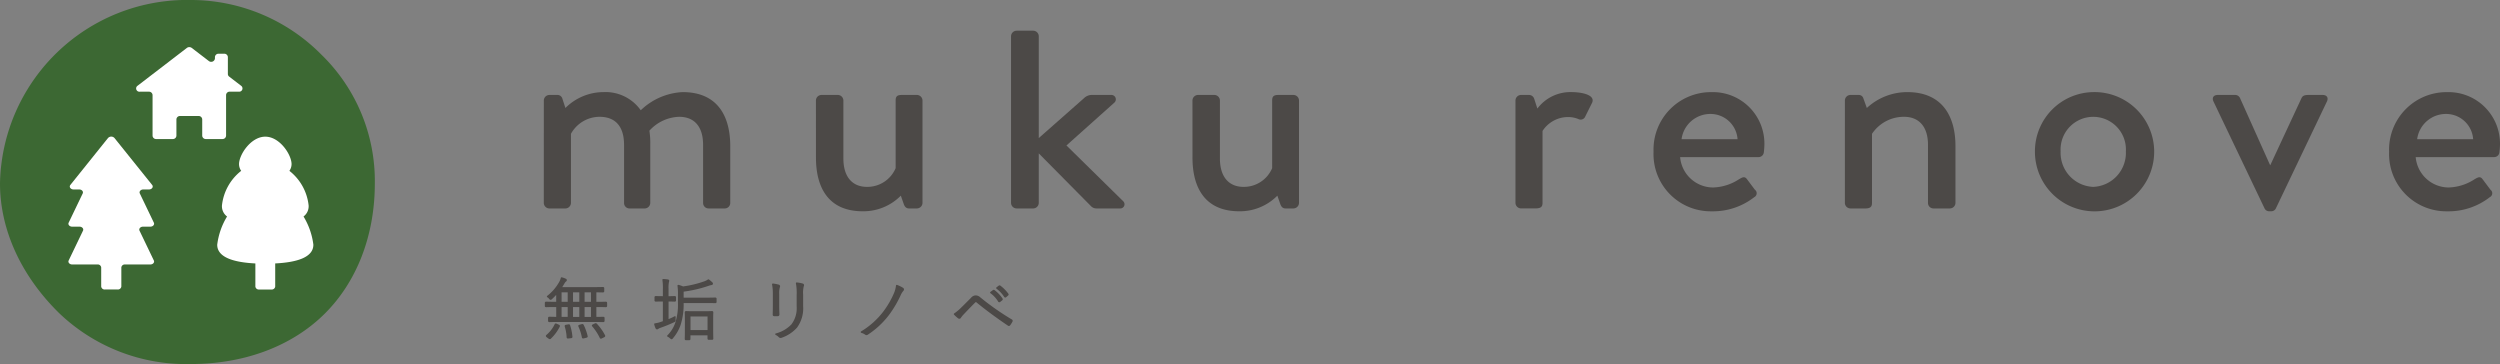 <svg xmlns="http://www.w3.org/2000/svg" xmlns:xlink="http://www.w3.org/1999/xlink" width="318.652" height="46.396" viewBox="0 0 318.652 46.396"><rect x="0" y="0" width="318.652" height="46.396" fill="#808080" stroke="none"/><defs><clipPath id="a"><rect width="318.652" height="46.397" fill="none"/></clipPath></defs><g transform="translate(0 -0.001)"><g transform="translate(0 0)" clip-path="url(#a)"><path d="M89.652,48.363c.1-.043.1-.043.157.008a6.344,6.344,0,0,1,1.02,1.433c.035.06.026.086-.078.138l-.245.119c-.113.06-.13.06-.165,0a6.626,6.626,0,0,0-.969-1.484c-.044-.051-.035-.06.069-.112Zm-.42-2.29h-1.02v1.458h1.02Zm0-1.879h-1.02v1.415h1.02Zm-1.265,4.263c.1-.026.1-.017.14.043a6.347,6.347,0,0,1,.5,1.389c.017.068.008.077-.088.1l-.279.068c-.131.035-.149.035-.167-.034a6.077,6.077,0,0,0-.445-1.4c-.026-.06-.018-.069.1-.1Zm-.227-2.384h-1v1.458h1Zm0-1.879h-1v1.415h1Zm-1.492,4.289c.088-.018.1-.009.122.06a6.491,6.491,0,0,1,.289,1.415c.008.06,0,.078-.105.086l-.3.034c-.122.018-.13,0-.13-.068a5.737,5.737,0,0,0-.244-1.381c-.018-.078,0-.086.122-.1Zm.017-2.41h-.986v1.458h.986Zm0-1.879h-.986v1.415h.986Zm-1.282,4.315c.1.051.1.068.078.12a5.488,5.488,0,0,1-1.117,1.5c-.053.052-.078.043-.165-.018l-.219-.163c-.087-.069-.087-.094-.034-.146A4.165,4.165,0,0,0,84.6,48.415c.027-.052.043-.052.166,0Zm6.1-2.487c0,.06-.008.068-.071.068-.043,0-.314-.017-1.125-.017h-.174v1.458c.672,0,.933-.018.977-.018.062,0,.069.009.069.069v.343c0,.06-.008.068-.069.068-.044,0-.34-.017-1.195-.017H85.017c-.854,0-1.142.017-1.187.017-.061,0-.07-.008-.07-.068v-.343c0-.06.009-.069.07-.069.035,0,.288.018.969.018V46.073h-.254c-.811,0-1.082.017-1.125.017-.061,0-.07-.008-.07-.068v-.36c0-.06.009-.068.07-.068.043,0,.314.018,1.125.018H84.8V44.357a8.737,8.737,0,0,1-.69.713c-.06.06-.1.086-.122.086-.043,0-.069-.034-.131-.112a.773.773,0,0,0-.244-.206,5.924,5.924,0,0,0,1.562-1.818,2.094,2.094,0,0,0,.209-.532,2.509,2.509,0,0,1,.489.171c.043.018.078.052.078.086s-.018.06-.078.1a.847.847,0,0,0-.21.266c-.113.2-.244.411-.393.627h4.137c.89,0,1.187-.018,1.238-.018s.071.008.071.068v.352c0,.06-.009.068-.071.068-.043,0-.287-.008-.933-.018V45.61h.174c.811,0,1.082-.018,1.125-.018.063,0,.071.008.071.068Z" transform="translate(-13.803 -7.037)" fill="#4c4947"/><path d="M85.362,45.486h.778V44.276h-.778Zm.882.2h-.986a.1.1,0,0,1-.1-.1V44.173a.1.1,0,0,1,.1-.1h.986a.1.1,0,0,1,.1.1v1.415a.1.1,0,0,1-.1.1m.575-.2h.8V44.276h-.8Zm.9.2h-1a.1.1,0,0,1-.1-.1V44.173a.1.1,0,0,1,.1-.1h1a.1.1,0,0,1,.1.1v1.415a.1.1,0,0,1-.1.1m.575-.2h.814V44.276h-.814Zm.918.2H88.19a.1.1,0,0,1-.1-.1V44.173a.1.1,0,0,1,.1-.1h1.021a.1.1,0,0,1,.1.1v1.415a.1.1,0,0,1-.1.1m-3.849,1.717h.778V46.154h-.778Zm.882.2h-.986a.1.1,0,0,1-.1-.1V46.051a.1.1,0,0,1,.1-.1h.986a.1.1,0,0,1,.1.1V47.51a.1.1,0,0,1-.1.1m.575-.2h.8V46.154h-.8Zm.9.2h-1a.1.1,0,0,1-.1-.1V46.051a.1.1,0,0,1,.1-.1h1a.1.1,0,0,1,.1.1V47.51a.1.1,0,0,1-.1.1m.575-.2h.814V46.154h-.814Zm.918.2H88.19a.1.1,0,0,1-.1-.1V46.051a.1.1,0,0,1,.1-.1h1.021a.1.1,0,0,1,.1.1V47.51a.1.1,0,0,1-.1.1M85,47.854h4.477c.7,0,1.025.011,1.147.015h.014V47.6h-.017c-.116.005-.389.016-.926.016a.1.1,0,0,1-.1-.1V46.051a.1.1,0,0,1,.1-.1h.174c.661,0,.965.012,1.079.016h.012v-.291h-.012c-.114,0-.418.016-1.079.016h-.174a.1.1,0,0,1-.1-.1V44.173a.1.1,0,0,1,.031-.073c.02-.019.052-.02.074-.029.466.007.723.013.847.015l.051,0v-.283h-.023c-.127,0-.464.016-1.182.016H85.248a.106.106,0,0,1-.092-.054.1.1,0,0,1,.007-.105c.129-.186.255-.388.388-.619a.916.916,0,0,1,.239-.3l.017-.013,0,0a2.249,2.249,0,0,0-.366-.138,2.477,2.477,0,0,1-.192.452,6.046,6.046,0,0,1-1.479,1.765,1.009,1.009,0,0,1,.149.149c.019.024.038.048.051.063.01-.009.026-.023.048-.044a8.949,8.949,0,0,0,.683-.707.107.107,0,0,1,.115-.029.1.1,0,0,1,.068.1v1.252a.1.1,0,0,1-.1.1h-.253c-.661,0-.965-.012-1.079-.016h-.013v.29h.013c.114,0,.418-.016,1.079-.016h.253a.1.1,0,0,1,.1.1V47.51a.1.1,0,0,1-.1.1c-.557,0-.829-.012-.93-.016h0v.273h.013c.121,0,.441-.015,1.14-.015m5.672.221-.055,0c-.122,0-.445-.016-1.141-.016H85c-.7,0-1.012.012-1.131.016l-.055,0c-.118,0-.174-.054-.174-.171v-.343c0-.117.055-.171.174-.171l.048,0c.094,0,.335.014.817.015V46.154h-.149c-.658,0-.958.011-1.071.016H83.4c-.119,0-.174-.053-.174-.17v-.36c0-.116.055-.171.174-.171l.054,0c.113,0,.414.015,1.071.015h.149v-.88c-.179.2-.352.37-.515.517-.073.072-.127.113-.193.113-.093,0-.142-.061-.209-.146a.688.688,0,0,0-.216-.184.1.1,0,0,1-.054-.081.106.106,0,0,1,.039-.089,5.833,5.833,0,0,0,1.535-1.786,1.967,1.967,0,0,0,.2-.506.1.1,0,0,1,.127-.077,2.632,2.632,0,0,1,.51.179.2.2,0,0,1,.136.177.228.228,0,0,1-.122.186.726.726,0,0,0-.179.233c-.1.172-.2.329-.29.474h3.943c.714,0,1.048-.011,1.174-.015l.065,0c.118,0,.174.054.174.171v.351c0,.117-.055.17-.174.17l-.091,0-.739-.014v1.21h.071c.657,0,.957-.011,1.071-.015l.055,0c.118,0,.174.055.174.171V46c0,.117-.055.17-.174.17h-.055c-.113-.005-.414-.016-1.071-.016h-.071v1.253c.466,0,.707-.011.814-.014l.059,0c.118,0,.174.054.174.171V47.9c0,.117-.055.171-.174.171m-2.949.531a6.265,6.265,0,0,1,.426,1.347l.043-.012.281-.069h.006a6.3,6.3,0,0,0-.481-1.342l-.021.005-.244.068-.011,0m.384,1.559a.153.153,0,0,1-.078-.02.171.171,0,0,1-.075-.114,6,6,0,0,0-.439-1.381.161.161,0,0,1-.009-.139c.028-.062.093-.081.169-.1l.246-.069h0c.136-.037.2-.014.258.091a6.472,6.472,0,0,1,.508,1.417c.043.17-.08.2-.161.225l-.282.068a.561.561,0,0,1-.138.026m-1.877-1.7h0Zm-.255.149a5.9,5.9,0,0,1,.235,1.348l.014,0,.3-.034.011,0a6.313,6.313,0,0,0-.278-1.359l-.008,0L86,48.605l-.029.005m.2,1.555a.17.17,0,0,1-.115-.037.172.172,0,0,1-.051-.14,5.614,5.614,0,0,0-.239-1.351.182.182,0,0,1,.015-.154c.041-.058.111-.068.192-.08l.239-.042c.1-.02.2-.018.242.136a6.441,6.441,0,0,1,.29,1.428.165.165,0,0,1-.028.133.231.231,0,0,1-.172.066l-.293.034a.528.528,0,0,1-.081.007m3.3-1.63a6.676,6.676,0,0,1,.931,1.434l.036-.018.248-.122.025-.013a6.208,6.208,0,0,0-1-1.4h0l-.035.015Zm.9,1.652a.16.16,0,0,1-.141-.1,6.551,6.551,0,0,0-.959-1.469.156.156,0,0,1-.046-.133c.015-.068.073-.1.149-.134l.209-.1,0,0c.117-.053.178-.065.274.029a6.484,6.484,0,0,1,1.04,1.458.17.17,0,0,1,.023.14.247.247,0,0,1-.148.135l-.244.12a.369.369,0,0,1-.161.056m-6.776-.346.009.007.217.162.033.022a5.418,5.418,0,0,0,1.08-1.443l-.018-.01-.214-.093-.045-.018a4.251,4.251,0,0,1-1.062,1.373m.268.4a.3.3,0,0,1-.164-.07l-.222-.165a.233.233,0,0,1-.111-.161.185.185,0,0,1,.066-.139,4.059,4.059,0,0,0,1.053-1.36c.074-.146.194-.1.3-.051l.219.1.008,0c.093.05.174.107.128.243A5.579,5.579,0,0,1,84,50.182a.187.187,0,0,1-.134.063" transform="translate(-13.782 -7.016)" fill="#4c4947"/><path d="M106.851,47.317h-2.382v1.938h2.382Zm.506,1.363c0,1.295.018,1.5.018,1.553s-.009.06-.07.06h-.384c-.061,0-.07-.009-.07-.06v-.515h-2.382v.557c0,.06-.009.068-.078.068h-.375c-.061,0-.07-.008-.07-.068,0-.043.018-.257.018-1.57v-.763c0-.772-.018-.986-.018-1.038s.009-.068.07-.068.3.018,1.012.018h1.265c.725,0,.96-.018,1.013-.018s.07.008.07.068c0,.043-.018.266-.018.918Zm.428-3.139c0,.068-.009.078-.061.078s-.323-.018-1.143-.018h-2.994a8.862,8.862,0,0,1-.366,2.814,5.19,5.19,0,0,1-.96,1.7c-.053.068-.078.1-.1.1s-.062-.034-.131-.094a1.192,1.192,0,0,0-.332-.223,4.252,4.252,0,0,0,1.056-1.716,7.514,7.514,0,0,0,.323-2.487V44.641a6.627,6.627,0,0,0-.061-1.15,2.458,2.458,0,0,1,.585.206,13.827,13.827,0,0,0,2.766-.661,2.136,2.136,0,0,0,.489-.249,3.789,3.789,0,0,1,.419.351.165.165,0,0,1,.061.1c0,.043-.043.068-.113.077a2.514,2.514,0,0,0-.331.086,16.259,16.259,0,0,1-3.3.763v.952h2.994c.82,0,1.091-.017,1.143-.017s.061.008.061.077Zm-5.166-.18c0,.06-.009.068-.07.068-.043,0-.209-.017-.794-.017h-.087v2.5a7.9,7.9,0,0,0,.916-.421,1.293,1.293,0,0,0-.018.326c.009.18.009.18-.149.257a17.229,17.229,0,0,1-1.7.7.932.932,0,0,0-.288.137.183.183,0,0,1-.123.061c-.035,0-.069-.026-.1-.086a2.6,2.6,0,0,1-.165-.481,3.754,3.754,0,0,0,.706-.163l.4-.138V45.413h-.2c-.585,0-.75.017-.8.017s-.061-.008-.061-.068v-.369c0-.06.008-.068.061-.068s.218.017.8.017h.2V43.93a6.81,6.81,0,0,0-.061-1.176,4.669,4.669,0,0,1,.567.052c.061.008.1.026.1.068a.685.685,0,0,1-.035.154,3.585,3.585,0,0,0-.052.884v1.029h.087c.585,0,.751-.017.794-.017.061,0,.07.008.07.068Z" transform="translate(-16.568 -7.081)" fill="#4c4947"/><path d="M100.155,48.462a2.384,2.384,0,0,0,.13.352.114.114,0,0,0,.017.029c0-.005.016-.014.034-.032a.938.938,0,0,1,.325-.161,16.377,16.377,0,0,0,1.692-.69.623.623,0,0,0,.093-.051.914.914,0,0,0,0-.11,1.483,1.483,0,0,1,0-.15c-.221.113-.47.223-.753.335a.1.1,0,0,1-.1-.011.1.1,0,0,1-.046-.084v-2.5a.1.1,0,0,1,.1-.1h.088c.462,0,.665.011.751.016h.009l-.009-.3c-.086.005-.289.016-.751.016h-.088a.1.1,0,0,1-.1-.1V43.892a3.377,3.377,0,0,1,.058-.916l.013-.05.011-.039h0a4.153,4.153,0,0,0-.432-.044,7.715,7.715,0,0,1,.045,1.066v1.012a.1.1,0,0,1-.1.1h-.2c-.452,0-.653-.01-.749-.015h-.009v.3h.01c.1,0,.3-.015.749-.015h.2a.1.1,0,0,1,.1.1v2.684a.1.1,0,0,1-.07.1l-.4.137a3.941,3.941,0,0,1-.612.151m.133.584a.212.212,0,0,1-.192-.148,2.659,2.659,0,0,1-.171-.5.1.1,0,0,1,.015-.082.108.108,0,0,1,.072-.044,3.593,3.593,0,0,0,.689-.159l.33-.113v-2.51h-.1c-.446,0-.644.01-.739.015l-.063,0a.148.148,0,0,1-.164-.17v-.369a.149.149,0,0,1,.164-.171l.063,0c.1.005.293.015.739.015h.1v-.91a6.653,6.653,0,0,0-.06-1.159.1.1,0,0,1,.025-.084.111.111,0,0,1,.082-.033,4.806,4.806,0,0,1,.579.053c.159.023.184.116.184.169a.453.453,0,0,1-.023.127l-.014.053a3.712,3.712,0,0,0-.049.859v.927c.445,0,.64-.011.723-.015l.054,0a.151.151,0,0,1,.174.171v.369c0,.117-.056.17-.174.17l-.054,0c-.083,0-.279-.015-.723-.015v2.242a7.437,7.437,0,0,0,.762-.358.107.107,0,0,1,.111.007.1.1,0,0,1,.042.1,1.2,1.2,0,0,0-.016.3c.011.224-.011.26-.206.356a16.827,16.827,0,0,1-1.712.7,1.166,1.166,0,0,0-.25.113.286.286,0,0,1-.2.09m4.266.088h2.174V47.4h-2.174Zm2.278.2h-2.382a.1.1,0,0,1-.1-.1V47.3a.1.1,0,0,1,.1-.1h2.382a.1.1,0,0,1,.1.1v1.938a.1.1,0,0,1-.1.1m-4.99.513a1.192,1.192,0,0,1,.238.179l.042.037.006.006.032-.041a5.111,5.111,0,0,0,.945-1.67,8.7,8.7,0,0,0,.361-2.78.1.1,0,0,1,.1-.1h2.993c.657,0,.958.01,1.086.015h.015v-.307h-.015c-.128.005-.429.016-1.086.016h-2.993a.1.1,0,0,1-.1-.1v-.952a.1.1,0,0,1,.09-.1,16.194,16.194,0,0,0,3.277-.758,2.656,2.656,0,0,1,.348-.09h.005l-.008-.007a3.144,3.144,0,0,0-.35-.3,2.2,2.2,0,0,1-.449.219,13.782,13.782,0,0,1-2.788.665.1.1,0,0,1-.058-.009,2.655,2.655,0,0,0-.416-.162,8.015,8.015,0,0,1,.04,1.014v1.055a7.683,7.683,0,0,1-.328,2.521,4.284,4.284,0,0,1-.987,1.654m.3.448a.23.23,0,0,1-.157-.083l-.043-.038a1.113,1.113,0,0,0-.306-.207.106.106,0,0,1-.059-.073.1.1,0,0,1,.026-.09,4.173,4.173,0,0,0,1.034-1.677,7.486,7.486,0,0,0,.317-2.456V44.621a6.628,6.628,0,0,0-.059-1.133.1.1,0,0,1,.03-.09.11.11,0,0,1,.093-.027,2.594,2.594,0,0,1,.581.2,13.644,13.644,0,0,0,2.714-.652,2.023,2.023,0,0,0,.465-.237.107.107,0,0,1,.123,0,3.842,3.842,0,0,1,.431.363.25.25,0,0,1,.088.172c0,.036-.015.155-.2.179a2.446,2.446,0,0,0-.312.081,16.151,16.151,0,0,1-3.227.756V45h2.89c.653,0,.951-.011,1.079-.016l.064,0a.153.153,0,0,1,.165.179v.36a.153.153,0,0,1-.165.179l-.064,0c-.128-.005-.426-.016-1.079-.016h-2.89a8.73,8.73,0,0,1-.371,2.744,5.29,5.29,0,0,1-.978,1.73c-.063.083-.107.141-.185.141m1.894-.077h.314V49.7a.1.1,0,0,1,.1-.1h2.382a.1.1,0,0,1,.1.1v.471h.315c0-.11-.016-.439-.016-1.51V47.8c0-.521.011-.767.015-.871v-.011h-.022c-.114,0-.382.015-.955.015h-1.265c-.566,0-.838-.011-.955-.015h-.023v.017c.005.111.016.371.016.986v.763c0,1.1-.012,1.428-.016,1.535m.34.205H104a.151.151,0,0,1-.174-.171l0-.038c.011-.28.016-.8.016-1.531v-.763c0-.612-.011-.869-.015-.978l0-.06c0-.117.056-.17.174-.17l.067,0c.115.005.385.015.946.015h1.265c.568,0,.834-.01.947-.015l.065,0c.118,0,.174.053.174.17l0,.056c-.005.1-.016.345-.016.862v.858c0,1.078.013,1.4.017,1.506v.047a.15.15,0,0,1-.174.162H106.9a.15.15,0,0,1-.174-.162V49.8h-2.174v.456c0,.151-.1.171-.183.171" transform="translate(-16.547 -7.06)" fill="#4c4947"/><path d="M121.821,46.194a4.024,4.024,0,0,1-.759,2.668,4.545,4.545,0,0,1-1.911,1.262.206.206,0,0,1-.245-.043,1.533,1.533,0,0,0-.436-.317,4.268,4.268,0,0,0,2.033-1.176,3.454,3.454,0,0,0,.7-2.341V44.77a6.785,6.785,0,0,0-.1-1.5,4.08,4.08,0,0,1,.742.138c.1.034.1.128.061.214a3.248,3.248,0,0,0-.087,1.123Zm-3.656-1.544a6.409,6.409,0,0,0-.1-1.243,4.776,4.776,0,0,1,.716.137c.114.034.114.128.079.206a2.342,2.342,0,0,0-.088.9V46.1c0,.446.009.763.027,1.132,0,.1-.035.138-.131.138h-.411c-.087,0-.122-.034-.113-.129.008-.369.018-.755.018-1.176Z" transform="translate(-19.552 -7.166)" fill="#4c4947"/><path d="M118.174,43.5a7.213,7.213,0,0,1,.073,1.125v1.415c0,.421-.009.808-.018,1.177a.205.205,0,0,0,0,.038l.42-.014.027,0s0-.015,0-.033c-.018-.4-.027-.717-.027-1.132V44.63a2.349,2.349,0,0,1,.1-.95.063.063,0,0,0,.007-.046s-.008-.008-.024-.014a4.746,4.746,0,0,0-.558-.115m.475,3.946h-.41a.225.225,0,0,1-.169-.062.229.229,0,0,1-.048-.178c.008-.362.018-.747.018-1.166V44.63a6.352,6.352,0,0,0-.1-1.224.1.1,0,0,1,.026-.089.106.106,0,0,1,.088-.032,4.809,4.809,0,0,1,.733.141.23.23,0,0,1,.154.123.265.265,0,0,1-.009.221,2.739,2.739,0,0,0-.079.859v1.449c0,.411.008.728.027,1.127,0,.164-.079.244-.235.244m.053,2.32a1.52,1.52,0,0,1,.259.219c.048.041.064.041.133.017a4.475,4.475,0,0,0,1.867-1.229,3.994,3.994,0,0,0,.736-2.6V44.724a3.013,3.013,0,0,1,.1-1.17c.019-.039.016-.061.014-.063a3.318,3.318,0,0,0-.595-.125,8.3,8.3,0,0,1,.071,1.383v1.475a3.573,3.573,0,0,1-.723,2.406,4.229,4.229,0,0,1-1.861,1.14m.325.456a.308.308,0,0,1-.21-.091,1.445,1.445,0,0,0-.416-.3.1.1,0,0,1-.055-.1.1.1,0,0,1,.074-.088A4.188,4.188,0,0,0,120.4,48.5a3.388,3.388,0,0,0,.675-2.275V44.75a6.752,6.752,0,0,0-.094-1.479.1.1,0,0,1,.112-.124,4.226,4.226,0,0,1,.763.141.228.228,0,0,1,.144.125.281.281,0,0,1-.022.233,3.537,3.537,0,0,0-.076,1.078v1.449a4.18,4.18,0,0,1-.781,2.73,4.634,4.634,0,0,1-1.958,1.294.407.407,0,0,1-.139.028" transform="translate(-19.532 -7.146)" fill="#4c4947"/><path d="M136.849,44a.139.139,0,0,1,.035.214,2.218,2.218,0,0,0-.392.635,13.949,13.949,0,0,1-1.519,2.538,10.646,10.646,0,0,1-2.627,2.419.164.164,0,0,1-.219-.008,1.768,1.768,0,0,0-.515-.24,10.278,10.278,0,0,0,2.819-2.5,11.272,11.272,0,0,0,1.4-2.385,3.733,3.733,0,0,0,.28-1.03,3.923,3.923,0,0,1,.741.36" transform="translate(-21.795 -7.227)" fill="#4c4947"/><path d="M131.829,49.51a1.881,1.881,0,0,1,.339.184c.047.037.06.033.1.007a10.611,10.611,0,0,0,2.6-2.4,13.842,13.842,0,0,0,1.506-2.518,2.358,2.358,0,0,1,.41-.663.032.032,0,0,0,.008-.027.054.054,0,0,0-.025-.033,3.546,3.546,0,0,0-.6-.3,3.762,3.762,0,0,1-.267.925,11.449,11.449,0,0,1-1.409,2.407,10.3,10.3,0,0,1-2.665,2.416m.391.415a.291.291,0,0,1-.177-.068,1.7,1.7,0,0,0-.478-.222.1.1,0,0,1-.076-.084.1.1,0,0,1,.048-.1,10.157,10.157,0,0,0,2.791-2.48,11.217,11.217,0,0,0,1.383-2.362,3.573,3.573,0,0,0,.272-1,.1.1,0,0,1,.05-.074.106.106,0,0,1,.09-.008,4.23,4.23,0,0,1,.763.371v0a.249.249,0,0,1,.113.176.241.241,0,0,1-.059.189,2.17,2.17,0,0,0-.377.611,14.053,14.053,0,0,1-1.529,2.557,10.805,10.805,0,0,1-2.653,2.443.29.29,0,0,1-.161.053" transform="translate(-21.775 -7.207)" fill="#4c4947"/><path d="M151.5,43.737c.035-.027.061-.035.1-.009a4.973,4.973,0,0,1,.995,1c.026.043.018.068-.026.1l-.236.206c-.034.034-.069.034-.1-.018a4.119,4.119,0,0,0-1-1.071Zm-.742.566a.072.072,0,0,1,.105,0,4.2,4.2,0,0,1,.985,1.038.061.061,0,0,1-.018.094l-.253.206a.071.071,0,0,1-.113-.018,3.728,3.728,0,0,0-1.012-1.1Zm-4,2.2c.305-.3.768-.763,1.239-1.235.209-.206.331-.275.515-.275a.77.77,0,0,1,.532.231,33.06,33.06,0,0,0,4.005,2.814.105.105,0,0,1,.053.163,2.609,2.609,0,0,1-.27.429.1.1,0,0,1-.157.026c-1.388-.935-2.723-1.912-3.953-2.916a.3.3,0,0,0-.174-.094.213.213,0,0,0-.165.078c-.393.385-.873.883-1.466,1.509a3.145,3.145,0,0,0-.375.463.121.121,0,0,1-.2.033,4.454,4.454,0,0,1-.506-.454,6.227,6.227,0,0,0,.925-.772" transform="translate(-24.151 -7.239)" fill="#4c4947"/><path d="M151.482,43.716l.063.078.011,0Zm-.109.214a4.252,4.252,0,0,1,.9.985l.2-.171a4.962,4.962,0,0,0-.934-.94Zm.892,1.216h-.014a.178.178,0,0,1-.13-.086,3.993,3.993,0,0,0-.98-1.047.1.1,0,0,1-.041-.081.094.094,0,0,1,.039-.08l.28-.216h0a.173.173,0,0,1,.221-.008,5.027,5.027,0,0,1,1.017,1.028.164.164,0,0,1-.047.24l-.231.2a.163.163,0,0,1-.116.05m-1.524-.864h0Zm1.006,1.1v0m-1.138-.873a3.864,3.864,0,0,1,.91,1.015l.209-.17a4.062,4.062,0,0,0-.935-.98Zm.9,1.237a.152.152,0,0,1-.028,0,.176.176,0,0,1-.121-.085,3.633,3.633,0,0,0-.984-1.068.1.1,0,0,1-.043-.082.1.1,0,0,1,.042-.083l.3-.223a.174.174,0,0,1,.23,0,4.29,4.29,0,0,1,1.01,1.064.155.155,0,0,1,.031.118.174.174,0,0,1-.073.114l-.249.2a.2.2,0,0,1-.12.044m-2.974-.217a.351.351,0,0,1,.224.1c1.2.978,2.526,1.957,3.963,2.925a1.855,1.855,0,0,0,.275-.416c.012-.013.007-.018-.009-.028a33.451,33.451,0,0,1-4.023-2.824.664.664,0,0,0-.465-.208c-.133,0-.229.036-.441.244l-.153.154c-.417.417-.814.814-1.087,1.082a7.131,7.131,0,0,1-.836.716,4.117,4.117,0,0,0,.406.356.086.086,0,0,0,.033.018s.007-.007.016-.023a3.284,3.284,0,0,1,.389-.48c.66-.7,1.113-1.163,1.469-1.513a.319.319,0,0,1,.239-.108m4.2,3.246a.237.237,0,0,1-.137-.05c-1.438-.97-2.77-1.953-3.956-2.92-.052-.043-.085-.072-.108-.072a.118.118,0,0,0-.093.048c-.354.348-.805.813-1.464,1.507a3.147,3.147,0,0,0-.364.449.234.234,0,0,1-.156.117.244.244,0,0,1-.2-.057,4.552,4.552,0,0,1-.516-.465.1.1,0,0,1-.028-.083.1.1,0,0,1,.048-.073,6.057,6.057,0,0,0,.906-.758c.273-.267.669-.663,1.086-1.081l.154-.154a.791.791,0,0,1,.589-.305.876.876,0,0,1,.6.256,33.006,33.006,0,0,0,3.993,2.8.2.2,0,0,1,.091.3,2.687,2.687,0,0,1-.281.446.221.221,0,0,1-.139.094l-.027,0" transform="translate(-24.131 -7.219)" fill="#4c4947"/><path d="M83.074,15.121a.718.718,0,0,1,.7-.687H84.8a.639.639,0,0,1,.625.434l.4,1.229a6.886,6.886,0,0,1,4.857-2.025,5.49,5.49,0,0,1,4.746,2.315,8.256,8.256,0,0,1,5.336-2.315c4.489,0,6.071,3.111,6.071,6.872v7.269a.693.693,0,0,1-.7.687h-2.061a.692.692,0,0,1-.7-.687V20.8c0-2.279-1.067-3.58-3.054-3.58a5.322,5.322,0,0,0-3.79,1.772,9.962,9.962,0,0,1,.11,1.736v7.487a.718.718,0,0,1-.7.687H94a.693.693,0,0,1-.7-.687V20.8c0-2.315-1.067-3.58-3.127-3.58a4.179,4.179,0,0,0-3.643,2.17v8.825a.718.718,0,0,1-.7.687h-2.06a.718.718,0,0,1-.7-.687Z" transform="translate(-13.757 -2.331)" fill="#4c4947"/><path d="M124.639,15.192a.718.718,0,0,1,.7-.687h2.1a.718.718,0,0,1,.7.687v7.414c0,2.35,1.141,3.616,3.017,3.616a3.917,3.917,0,0,0,3.643-2.387V15.192c0-.578.294-.687.809-.687h1.913a.718.718,0,0,1,.7.687V28.284a.718.718,0,0,1-.7.687h-1.03c-.368,0-.552-.254-.663-.579l-.368-1.049a6.7,6.7,0,0,1-4.857,1.989c-4.415,0-5.96-3.074-5.96-6.835Z" transform="translate(-20.64 -2.402)" fill="#4c4947"/><path d="M154.444,5.378a.718.718,0,0,1,.7-.687h2.134a.717.717,0,0,1,.7.687v13l5.74-5.063a1.464,1.464,0,0,1,.92-.434h2.577a.56.56,0,0,1,.4.976l-6.108,5.461,7.211,7.088a.535.535,0,0,1-.4.94H165.3a.944.944,0,0,1-.663-.29l-6.659-6.727v6.33a.717.717,0,0,1-.7.687h-2.134a.718.718,0,0,1-.7-.687Z" transform="translate(-25.576 -0.777)" fill="#4c4947"/><path d="M182.158,15.192a.717.717,0,0,1,.7-.687h2.1a.718.718,0,0,1,.7.687v7.414c0,2.35,1.141,3.616,3.017,3.616a3.914,3.914,0,0,0,3.642-2.387V15.192c0-.578.295-.687.81-.687h1.912a.718.718,0,0,1,.7.687V28.284a.718.718,0,0,1-.7.687h-1.03c-.368,0-.552-.254-.663-.579l-.368-1.049a6.7,6.7,0,0,1-4.857,1.989c-4.415,0-5.96-3.074-5.96-6.835Z" transform="translate(-30.166 -2.402)" fill="#4c4947"/><path d="M231.5,15.121a.718.718,0,0,1,.7-.687h1.066a.7.7,0,0,1,.626.506l.4,1.23a5.267,5.267,0,0,1,4.3-2.1c1.4,0,3.091.362,2.686,1.338l-.883,1.772a.631.631,0,0,1-.882.325,3.422,3.422,0,0,0-1.252-.254,3.885,3.885,0,0,0-3.312,1.772v9.187c0,.614-.4.687-.993.687H232.2a.718.718,0,0,1-.7-.687Z" transform="translate(-38.337 -2.331)" fill="#4c4947"/><path d="M263.3,20.076a3.455,3.455,0,0,0-3.385-3.219,3.7,3.7,0,0,0-3.753,3.219Zm-3.348-6a6.569,6.569,0,0,1,6.77,6.69,8.741,8.741,0,0,1-.073.976.672.672,0,0,1-.662.615H255.98a4.231,4.231,0,0,0,4.231,3.87,6.354,6.354,0,0,0,3.275-1.049c.442-.253.7-.4.994-.036l1.031,1.374a.555.555,0,0,1-.074.94,8.54,8.54,0,0,1-5.445,1.809,7.291,7.291,0,0,1-7.4-7.595,7.324,7.324,0,0,1,7.359-7.595" transform="translate(-41.83 -2.331)" fill="#4c4947"/><path d="M281.821,15.121a.718.718,0,0,1,.7-.687h1.066a.6.6,0,0,1,.589.434l.442,1.229a7.586,7.586,0,0,1,5.151-2.025c4.488,0,6.145,3.111,6.145,6.872v7.269a.717.717,0,0,1-.7.687h-2.1a.693.693,0,0,1-.7-.687V20.8c0-2.315-1.141-3.58-3.054-3.58a4.882,4.882,0,0,0-4.084,2.17v8.825c0,.47-.221.687-.846.687H282.52a.718.718,0,0,1-.7-.687Z" transform="translate(-46.67 -2.331)" fill="#4c4947"/><path d="M318.285,26.151a4.337,4.337,0,0,0,4.158-4.521,4.165,4.165,0,1,0-8.316,0,4.337,4.337,0,0,0,4.158,4.521m0-12.079a7.6,7.6,0,1,1-7.433,7.558,7.542,7.542,0,0,1,7.433-7.558" transform="translate(-51.478 -2.331)" fill="#4c4947"/><path d="M338.109,15.337c-.22-.471,0-.832.552-.832h2.17a.679.679,0,0,1,.663.4l3.827,8.535h.037l3.973-8.535c.184-.4.589-.4.994-.4h1.693c.552,0,.773.361.552.832l-6.512,13.634a.652.652,0,0,1-.625.361h-.184a.654.654,0,0,1-.626-.361Z" transform="translate(-55.978 -2.402)" fill="#4c4947"/><path d="M375.669,20.076a3.455,3.455,0,0,0-3.385-3.219,3.7,3.7,0,0,0-3.753,3.219Zm-3.348-6a6.569,6.569,0,0,1,6.77,6.69,8.726,8.726,0,0,1-.073.976.673.673,0,0,1-.663.615H368.346a4.231,4.231,0,0,0,4.232,3.87,6.354,6.354,0,0,0,3.274-1.049c.442-.253.7-.4.994-.036l1.03,1.374a.555.555,0,0,1-.074.94,8.542,8.542,0,0,1-5.444,1.809,7.291,7.291,0,0,1-7.4-7.595,7.324,7.324,0,0,1,7.359-7.595" transform="translate(-60.439 -2.331)" fill="#4c4947"/><path d="M40.991,6.991A23.42,23.42,0,0,0,24.329,0,23.843,23.843,0,0,0,0,23.369c0,5.889,2.67,11.758,7.518,16.523A23.391,23.391,0,0,0,24.329,46.4c6.791,0,12.821-2.251,16.98-6.338s6.467-10.027,6.467-16.69A22.457,22.457,0,0,0,40.991,6.991" transform="translate(0 0)" fill="#3c6833"/><path d="M32.487,10.638V8.462a.45.45,0,0,0-.474-.421h-.7a.45.45,0,0,0-.474.421v.185a.482.482,0,0,1-.783.32L27.882,7.3a.521.521,0,0,0-.619,0l-6.309,4.84a.417.417,0,0,0,.31.741h1.15a.45.45,0,0,1,.474.422v5.192a.45.45,0,0,0,.474.421h2.093a.45.45,0,0,0,.474-.421V16.4a.45.45,0,0,1,.474-.421h2.341a.45.45,0,0,1,.474.421v2.094a.45.45,0,0,0,.474.421h2.093a.45.45,0,0,0,.474-.421V13.3a.45.45,0,0,1,.474-.422h1.149a.417.417,0,0,0,.31-.741l-1.539-1.181a.4.4,0,0,1-.164-.32" transform="translate(-3.443 -1.192)" fill="#fff"/><path d="M15.5,21.044,10.7,27.028c-.2.251.028.577.406.577h.717c.335,0,.567.264.449.509l-1.79,3.725c-.118.246.113.509.448.509h.93c.335,0,.567.263.449.51l-1.826,3.8c-.118.246.113.509.448.509h3.219a.436.436,0,0,1,.479.376v2.437a.438.438,0,0,0,.48.376h1.607a.437.437,0,0,0,.48-.376V37.543a.437.437,0,0,1,.48-.376H20.89c.335,0,.567-.263.449-.509l-1.826-3.8c-.118-.247.113-.51.449-.51h.929c.335,0,.567-.263.449-.509l-1.79-3.725c-.118-.245.113-.509.449-.509h.717c.377,0,.607-.325.406-.577l-4.806-5.984a.555.555,0,0,0-.811,0" transform="translate(-1.73 -3.456)" fill="#fff"/><path d="M45.438,34.652a9.034,9.034,0,0,0-1.255-3.6,1.627,1.627,0,0,0,.65-1.408,6.476,6.476,0,0,0-2.451-4.41,1.525,1.525,0,0,0,.276-.857c0-1.192-1.5-3.5-3.348-3.5s-3.348,2.312-3.348,3.5a1.531,1.531,0,0,0,.275.857,6.476,6.476,0,0,0-2.451,4.41,1.627,1.627,0,0,0,.65,1.408,9.03,9.03,0,0,0-1.254,3.6c0,1.605,2.085,2.246,4.863,2.384v2.945a.433.433,0,0,0,.473.376H40.1a.433.433,0,0,0,.473-.376V37.035c2.777-.138,4.863-.778,4.863-2.384" transform="translate(-5.495 -3.456)" fill="#fff"/></g></g></svg>